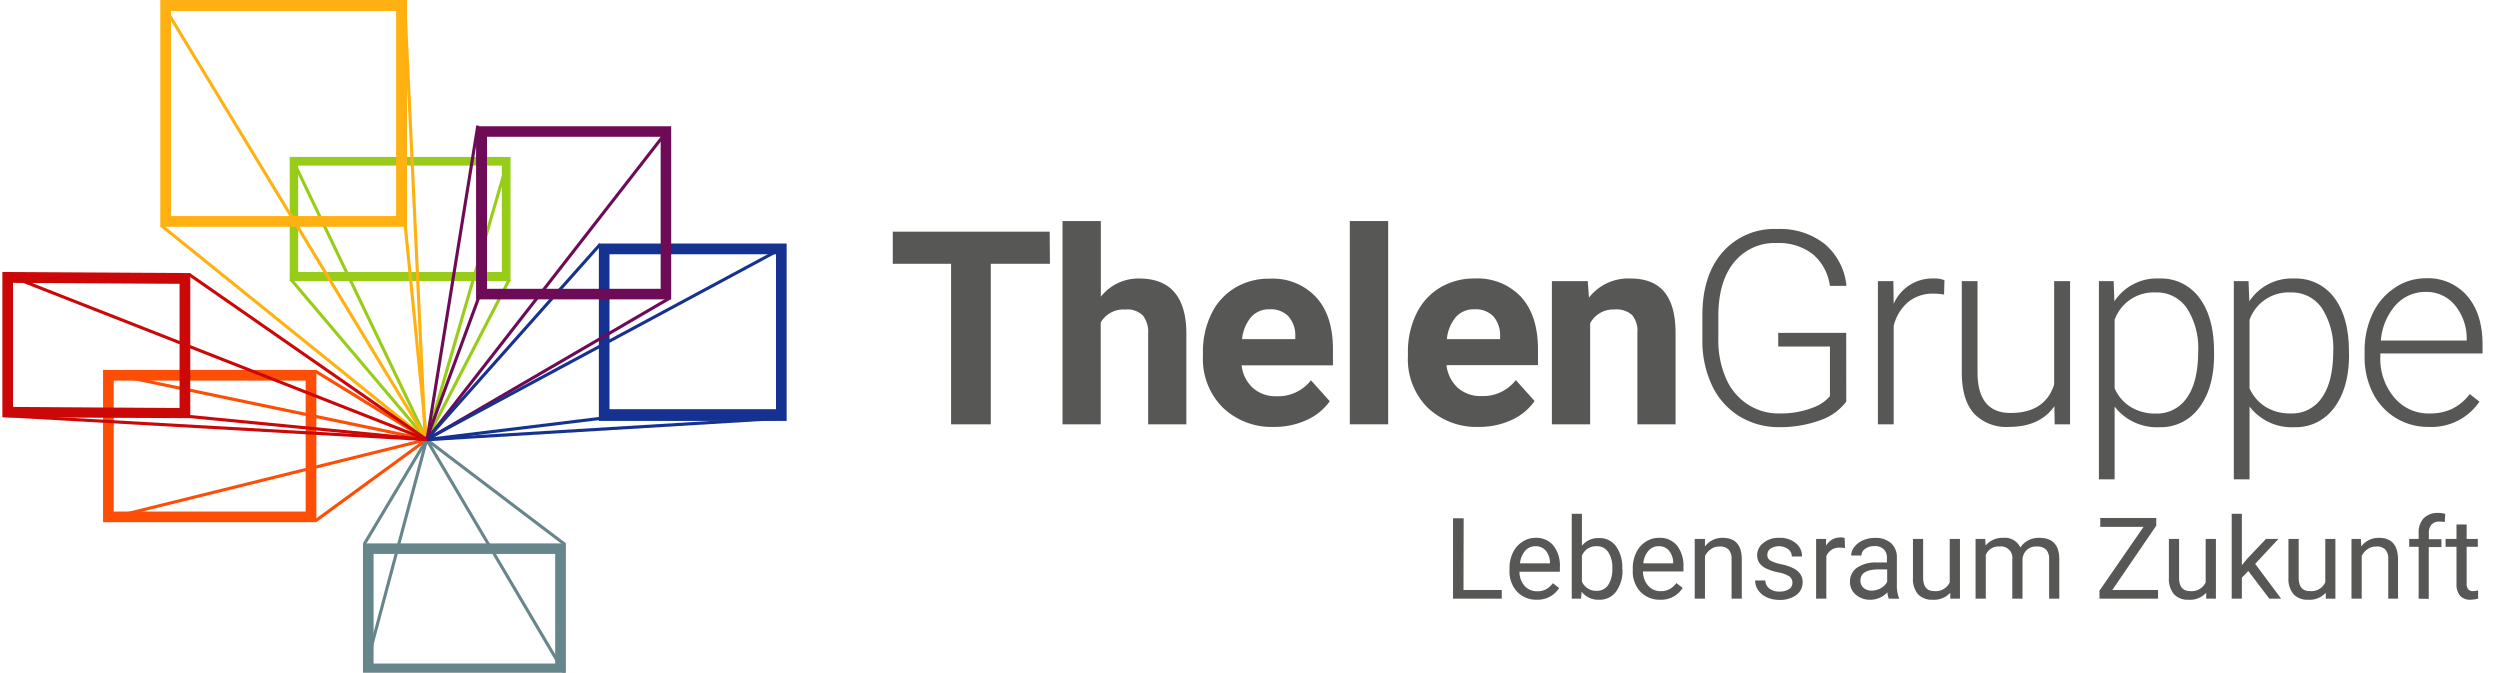 <?xml version="1.0" encoding="UTF-8"?> <svg xmlns="http://www.w3.org/2000/svg" id="Ebene_1" data-name="Ebene 1" width="149.17mm" height="40.14mm" viewBox="0 0 422.84 113.77"><defs><style> .cls-1 { fill: #97cd18; } .cls-2 { fill: #66868b; } .cls-3 { fill: #153290; } .cls-4 { fill: #fe4d04; } .cls-5 { fill: #feb111; } .cls-6 { fill: #6e0b57; } .cls-7 { fill: #cb0807; } .cls-8 { fill: #575756; } </style></defs><g><g><path class="cls-1" d="M84.88,27.89V46H50.43V28H84.88m1.47-1.46H49v21H86.35Z"></path><path class="cls-2" d="M93.9,93.68v18.54H63.19V93.68H93.9m1.81-1.78H61.39V114H95.71Z"></path><path class="cls-3" d="M131.25,43V69.21H103.09V43h28.16m1.8-1.81H101.29v30h31.76Z"></path><rect class="cls-1" x="60.4" y="43" width="0.53" height="35.56" transform="translate(-24.91 53.62) rotate(-40.27)"></rect><rect class="cls-1" x="60.55" y="24.34" width="0.53" height="52.59" transform="translate(-15.91 31.26) rotate(-25.61)"></rect><polygon class="cls-4" points="53.5 88.31 53.19 87.88 71.69 74.37 53.24 63.02 53.52 62.56 72.64 74.33 53.5 88.31"></polygon><polygon class="cls-2" points="95.38 92.29 72.24 74.74 61.84 92.16 61.38 91.88 72.09 73.96 95.7 91.86 95.38 92.29"></polygon><rect class="cls-5" x="49.45" y="27.41" width="0.53" height="57.67" transform="translate(-25.27 59.63) rotate(-51.11)"></rect><rect class="cls-5" x="70.07" y="37.84" width="0.53" height="36.61" transform="translate(-5.22 7.25) rotate(-5.69)"></rect><rect class="cls-5" x="49.64" y="-5.31" width="0.53" height="85.87" transform="translate(-12.28 31.33) rotate(-31.23)"></rect><polygon class="cls-2" points="95.23 113.94 72.26 75.03 61.97 113.57 61.46 113.43 72.07 73.67 72.39 74.21 95.69 113.67 95.23 113.94"></polygon><polygon class="cls-4" points="17.94 88.03 17.81 87.52 70.97 74.37 17.95 63.32 18.05 62.8 73.36 74.32 17.94 88.03"></polygon><rect class="cls-1" x="54.29" y="50.27" width="49.6" height="0.53" transform="translate(8.49 112.37) rotate(-73.79)"></rect><rect class="cls-1" x="63.91" y="60.54" width="30.47" height="0.53" transform="translate(-11.2 103.22) rotate(-62.68)"></rect><rect class="cls-6" x="59.3" y="47.73" width="66.82" height="0.53" transform="translate(-2.11 91.67) rotate(-52.1)"></rect><rect class="cls-6" x="68.93" y="62.12" width="47.62" height="0.53" transform="translate(-18.8 55.19) rotate(-30.24)"></rect><rect class="cls-3" x="64.73" y="57.55" width="44.2" height="0.53" transform="translate(-14.07 84.27) rotate(-48.35)"></rect><rect class="cls-3" x="68.09" y="57.91" width="68.15" height="0.53" transform="translate(-15.37 55.31) rotate(-28.26)"></rect><rect class="cls-3" x="72.1" y="72.26" width="60.78" height="0.53" transform="translate(-4.2 6.34) rotate(-3.47)"></rect><rect class="cls-5" x="69.9" y="0.53" width="0.53" height="73.07" transform="translate(-1.66 3.33) rotate(-2.69)"></rect><path class="cls-4" d="M51.7,64.37V86.51H19.23V64.37H51.7m1.81-1.81H17.43V88.32H53.51Z"></path><path class="cls-6" d="M111.74,23.13V48.84H82.37V23.13h29.37m1.78-1.78h-33V50.63h33Z"></path><path class="cls-7" d="M2.21,47.84,30.37,48v21L2.2,68.82v-21M.4,46V70.57l31.78.15V46.18Z"></path><rect class="cls-3" x="72.06" y="72.27" width="29.75" height="0.53" transform="translate(-8.16 11.09) rotate(-6.97)"></rect><rect class="cls-7" x="36.13" y="21.9" width="0.53" height="76.82" transform="translate(-33.04 72.15) rotate(-68.57)"></rect><rect class="cls-7" x="36.07" y="36.43" width="0.53" height="71.77" transform="translate(-37.92 104.49) rotate(-86.75)"></rect><rect class="cls-7" x="51.83" y="35.91" width="0.53" height="48.9" transform="matrix(0.57, -0.82, 0.82, 0.57, -27.21, 68.62)"></rect><rect class="cls-7" x="51.69" y="52.07" width="0.53" height="40.62" transform="translate(-25.11 117.08) rotate(-84.44)"></rect><path class="cls-5" d="M67,1.85V36.54H28.92V1.85H67M68.84,0H27.11V38.35H68.84Z"></path><rect class="cls-6" x="49.76" y="47.41" width="53.56" height="0.53" transform="translate(17.27 115.63) rotate(-80.82)"></rect><rect class="cls-6" x="63.77" y="62.08" width="25.54" height="0.53" transform="translate(-8.4 112.66) rotate(-69.8)"></rect></g><g><path class="cls-8" d="M177.58,44.61h-10V71.76h-6.72V44.61H151V39.18h26.54Z"></path><path class="cls-8" d="M186.19,50.18a8.07,8.07,0,0,1,6.47-3.08q7.89,0,8,9.15V71.76h-6.47V56.43a4.53,4.53,0,0,0-.89-3.08,3.78,3.78,0,0,0-3-1,4.4,4.4,0,0,0-4.13,2.2V71.76h-6.46V37.38h6.48Z"></path><path class="cls-8" d="M215.48,72.2a11.91,11.91,0,0,1-8.67-3.28,11.61,11.61,0,0,1-3.35-8.7v-.59a14.57,14.57,0,0,1,1.41-6.52,10.37,10.37,0,0,1,4-4.43,11.06,11.06,0,0,1,5.91-1.55,10,10,0,0,1,7.81,3.12c1.91,2.08,2.87,5,2.86,8.89v2.64H210a6.05,6.05,0,0,0,1.89,3.81,5.69,5.69,0,0,0,4,1.42,7,7,0,0,0,5.84-2.7l3.18,3.55a9.68,9.68,0,0,1-4,3.22A13,13,0,0,1,215.48,72.2Zm-.74-19.89a4,4,0,0,0-3.12,1.3,6.77,6.77,0,0,0-1.54,3.74h9v-.52a4.8,4.8,0,0,0-1.17-3.34A4.09,4.09,0,0,0,214.74,52.31Z"></path><path class="cls-8" d="M234.79,71.76H228.3V37.38h6.49Z"></path><path class="cls-8" d="M250.12,72.2a11.93,11.93,0,0,1-8.68-3.28,11.58,11.58,0,0,1-3.31-8.69V59.6a14.58,14.58,0,0,1,1.42-6.52,10.33,10.33,0,0,1,4-4.43,11.12,11.12,0,0,1,5.9-1.55,10.07,10.07,0,0,1,7.82,3.12c1.9,2.09,2.86,5.06,2.86,8.89v2.64H244.65a6.13,6.13,0,0,0,1.89,3.81,5.74,5.74,0,0,0,4,1.42,7,7,0,0,0,5.84-2.7l3.18,3.55a9.65,9.65,0,0,1-3.94,3.22A13.05,13.05,0,0,1,250.12,72.2Zm-.74-19.89a4,4,0,0,0-3.13,1.3,6.76,6.76,0,0,0-1.53,3.74h9v-.52a4.85,4.85,0,0,0-1.15-3.34A4.14,4.14,0,0,0,249.38,52.31Z"></path><path class="cls-8" d="M268.55,47.54l.2,2.79a8.43,8.43,0,0,1,7-3.23q3.86,0,5.73,2.25t1.92,6.76V71.76h-6.46V56.27a4.16,4.16,0,0,0-.9-3,4,4,0,0,0-3-.93,4.42,4.42,0,0,0-4.09,2.33V71.76h-6.47V47.54Z"></path><path class="cls-8" d="M312.27,67.92a9.23,9.23,0,0,1-4.49,3.18A19.6,19.6,0,0,1,301,72.24a12.73,12.73,0,0,1-6.8-1.83,12.27,12.27,0,0,1-4.62-5.19,17.67,17.67,0,0,1-1.65-7.7V53.36q0-6.8,3.42-10.71a11.57,11.57,0,0,1,9.2-3.92,12.18,12.18,0,0,1,8.1,2.55,10.58,10.58,0,0,1,3.65,7.07H309.5a8.49,8.49,0,0,0-2.93-5.4,9.44,9.44,0,0,0-6.05-1.85,8.81,8.81,0,0,0-7.22,3.25c-1.78,2.17-2.67,5.21-2.67,9.16v3.85a16.13,16.13,0,0,0,1.27,6.57,9.9,9.9,0,0,0,3.63,4.41A9.39,9.39,0,0,0,301,69.92a15,15,0,0,0,6.1-1.17A6.73,6.73,0,0,0,309.51,67V58.61h-8.75V56.29h11.5Z"></path><path class="cls-8" d="M328.81,49.82a10,10,0,0,0-1.81-.16,6.56,6.56,0,0,0-4.24,1.4,7.64,7.64,0,0,0-2.47,4.07V71.76h-2.67V47.54h2.62l.05,3.85a7.11,7.11,0,0,1,6.82-4.29,4.28,4.28,0,0,1,1.77.29Z"></path><path class="cls-8" d="M347.47,68.69q-2.42,3.51-7.72,3.51a7.53,7.53,0,0,1-5.89-2.28c-1.33-1.5-2-3.71-2.05-6.65V47.54h2.66V62.93q0,6.92,5.6,6.91,5.81,0,7.36-4.8V47.54h2.69V71.76h-2.6Z"></path><path class="cls-8" d="M374.48,59.93c0,3.78-.83,6.77-2.51,9a8,8,0,0,1-6.71,3.32,9,9,0,0,1-7.6-3.49V81.07H355V47.54h2.49l.13,3.42a8.57,8.57,0,0,1,7.59-3.86A8,8,0,0,1,372,50.38c1.65,2.19,2.48,5.24,2.47,9.13Zm-2.69-.47a12.44,12.44,0,0,0-1.9-7.32,6.12,6.12,0,0,0-5.3-2.68,7,7,0,0,0-6.93,4.63V65.67a7,7,0,0,0,2.74,3.17,7.89,7.89,0,0,0,4.24,1.1,6.08,6.08,0,0,0,5.26-2.7q1.89-2.68,1.89-7.82Z"></path><path class="cls-8" d="M397.31,59.93c0,3.78-.83,6.77-2.5,9a8,8,0,0,1-6.72,3.32,9,9,0,0,1-7.61-3.49V81.07h-2.66V47.54h2.49l.13,3.42A8.59,8.59,0,0,1,388,47.1a8.07,8.07,0,0,1,6.83,3.28c1.64,2.19,2.47,5.24,2.46,9.13Zm-2.68-.47a12.52,12.52,0,0,0-1.9-7.32,6.14,6.14,0,0,0-5.31-2.68,7,7,0,0,0-6.94,4.63V65.67a7.14,7.14,0,0,0,2.76,3.17,7.91,7.91,0,0,0,4.22,1.08,6.06,6.06,0,0,0,5.28-2.7q1.89-2.72,1.89-7.84Z"></path><path class="cls-8" d="M410.79,72.2a10.38,10.38,0,0,1-9.47-5.76,13.32,13.32,0,0,1-1.38-6.1v-1a14.39,14.39,0,0,1,1.35-6.29,10.56,10.56,0,0,1,3.77-4.39,9.24,9.24,0,0,1,5.24-1.6,8.72,8.72,0,0,1,7,3c1.72,2,2.59,4.74,2.59,8.22v1.5H402.6v.52a10.15,10.15,0,0,0,2.34,6.91,7.55,7.55,0,0,0,6,2.72,8.85,8.85,0,0,0,3.79-.78,8.47,8.47,0,0,0,3-2.51l1.63,1.29A9.77,9.77,0,0,1,410.79,72.2Zm-.49-22.83a6.73,6.73,0,0,0-5.1,2.22,10.25,10.25,0,0,0-2.51,6h14.52V57.3a8.86,8.86,0,0,0-2-5.69A6.2,6.2,0,0,0,410.3,49.37Z"></path></g><g><path class="cls-8" d="M247.53,99.78H254v1.47h-8.24V87.65h1.8Z"></path><path class="cls-8" d="M259.94,101.43a4.44,4.44,0,0,1-3.34-1.35,5,5,0,0,1-1.29-3.61v-.32a6.07,6.07,0,0,1,.57-2.68,4.41,4.41,0,0,1,1.61-1.84,4,4,0,0,1,2.24-.67,3.72,3.72,0,0,1,3,1.3,5.54,5.54,0,0,1,1.1,3.71v.72H257a3.56,3.56,0,0,0,.87,2.41A2.78,2.78,0,0,0,260,100a3,3,0,0,0,1.55-.37,3.89,3.89,0,0,0,1.1-1l1.06.82A4.29,4.29,0,0,1,259.94,101.43Zm-.21-9.05a2.28,2.28,0,0,0-1.76.76,3.74,3.74,0,0,0-.88,2.13h5.06v-.13a3.2,3.2,0,0,0-.7-2A2.16,2.16,0,0,0,259.73,92.38Z"></path><path class="cls-8" d="M274.42,96.3a6,6,0,0,1-1.06,3.73,3.41,3.41,0,0,1-2.85,1.4,3.55,3.55,0,0,1-3-1.35l-.09,1.17h-1.58V86.9h1.72v5.4a3.5,3.5,0,0,1,2.89-1.3,3.38,3.38,0,0,1,2.88,1.39,6.09,6.09,0,0,1,1.05,3.8Zm-1.72-.19a4.61,4.61,0,0,0-.69-2.73,2.2,2.2,0,0,0-2-1A2.53,2.53,0,0,0,267.56,94v4.37a2.62,2.62,0,0,0,2.54,1.55,2.24,2.24,0,0,0,1.92-1A4.94,4.94,0,0,0,272.7,96.11Z"></path><path class="cls-8" d="M280.79,101.43a4.46,4.46,0,0,1-3.34-1.35,5,5,0,0,1-1.29-3.61v-.32a5.94,5.94,0,0,1,.58-2.68,4.32,4.32,0,0,1,1.6-1.84,4,4,0,0,1,2.23-.67,3.74,3.74,0,0,1,3.07,1.3,5.55,5.55,0,0,1,1.09,3.67v.72h-6.84a3.62,3.62,0,0,0,.88,2.41,2.71,2.71,0,0,0,2.11.92,3,3,0,0,0,1.55-.37,3.93,3.93,0,0,0,1.11-1l1.06.82A4.27,4.27,0,0,1,280.79,101.43Zm-.22-9.05a2.2,2.2,0,0,0-1.74.76,3.56,3.56,0,0,0-.88,2.13H283v-.13a3.27,3.27,0,0,0-.71-2A2.14,2.14,0,0,0,280.57,92.38Z"></path><path class="cls-8" d="M288.37,91.15v1.27a3.65,3.65,0,0,1,3-1.46c2.14,0,3.21,1.21,3.23,3.61v6.68h-1.73V94.56a2.24,2.24,0,0,0-.5-1.61,2,2,0,0,0-1.52-.52,2.38,2.38,0,0,0-1.48.45,3,3,0,0,0-1,1.16v7.21h-1.73V91.15Z"></path><path class="cls-8" d="M303.16,98.57a1.27,1.27,0,0,0-.53-1.09,5,5,0,0,0-1.84-.67,9.1,9.1,0,0,1-2.09-.67,3.15,3.15,0,0,1-1.14-.94,2.33,2.33,0,0,1-.36-1.29,2.58,2.58,0,0,1,1.05-2.09,4,4,0,0,1,2.68-.86,4.13,4.13,0,0,1,2.79.89,2.8,2.8,0,0,1,1.07,2.26h-1.73a1.53,1.53,0,0,0-.6-1.22,2.67,2.67,0,0,0-3-.1,1.27,1.27,0,0,0-.54,1.07,1.08,1.08,0,0,0,.5.94,6.43,6.43,0,0,0,1.79.61,8.62,8.62,0,0,1,2.1.69,3,3,0,0,1,1.19,1,2.28,2.28,0,0,1,.39,1.37,2.61,2.61,0,0,1-1.09,2.18,4.69,4.69,0,0,1-2.81.81,5.13,5.13,0,0,1-2.15-.43,3.48,3.48,0,0,1-1.46-1.2,2.84,2.84,0,0,1-.52-1.66h1.72a1.79,1.79,0,0,0,.69,1.37,2.72,2.72,0,0,0,1.72.51,2.89,2.89,0,0,0,1.57-.39A1.24,1.24,0,0,0,303.16,98.57Z"></path><path class="cls-8" d="M312.05,92.7a3.49,3.49,0,0,0-.85-.07,2.28,2.28,0,0,0-2.3,1.44v7.18h-1.73V91.15h1.68v1.16a2.7,2.7,0,0,1,2.4-1.41A1.53,1.53,0,0,1,312,91Z"></path><path class="cls-8" d="M319.46,101.25a4,4,0,0,1-.24-1.07,3.87,3.87,0,0,1-2.88,1.25,3.61,3.61,0,0,1-2.44-.84,2.75,2.75,0,0,1-1-2.15A2.85,2.85,0,0,1,314.1,96a5.7,5.7,0,0,1,3.37-.87h1.68v-.8a1.94,1.94,0,0,0-.54-1.43,2.13,2.13,0,0,0-1.6-.54,2.49,2.49,0,0,0-1.55.47,1.34,1.34,0,0,0-.62,1.12H313.1a2.34,2.34,0,0,1,.54-1.45,3.71,3.71,0,0,1,1.45-1.12,5.15,5.15,0,0,1,2-.41,4,4,0,0,1,2.74.87,3.2,3.2,0,0,1,1,2.4v4.66a5.81,5.81,0,0,0,.35,2.22v.15Zm-2.87-1.36a3.2,3.2,0,0,0,1.54-.42,2.65,2.65,0,0,0,1.06-1.09V96.3h-1.36c-2.11,0-3.16.62-3.16,1.86a1.58,1.58,0,0,0,.53,1.27A2.08,2.08,0,0,0,316.59,99.89Z"></path><path class="cls-8" d="M329.86,100.25a3.72,3.72,0,0,1-3,1.18,3.19,3.19,0,0,1-2.46-.93,4,4,0,0,1-.85-2.78V91.15h1.72v6.52c0,1.53.62,2.3,1.87,2.3a2.6,2.6,0,0,0,2.63-1.48V91.15h1.73v10.1h-1.64Z"></path><path class="cls-8" d="M335.78,91.15l.05,1.12a3.71,3.71,0,0,1,3-1.31,2.87,2.87,0,0,1,2.88,1.63,3.67,3.67,0,0,1,1.3-1.18,3.87,3.87,0,0,1,1.91-.45c2.22,0,3.34,1.17,3.38,3.51v6.78h-1.72V94.58a2.32,2.32,0,0,0-.5-1.62,2.2,2.2,0,0,0-1.66-.53,2.26,2.26,0,0,0-1.6.57,2.37,2.37,0,0,0-.74,1.54v6.71h-1.73V94.62a1.93,1.93,0,0,0-1.62-2.19h0a1.63,1.63,0,0,0-.54,0,2.29,2.29,0,0,0-2.32,1.44v7.38h-1.73V91.15Z"></path><path class="cls-8" d="M357.27,99.78H365v1.47h-9.9V99.89l7.45-10.78h-7.32v-1.5h9.47V88.9Z"></path><path class="cls-8" d="M373.15,100.25a3.71,3.71,0,0,1-3,1.18,3.16,3.16,0,0,1-2.45-.93,4,4,0,0,1-.86-2.78V91.15h1.72v6.52c0,1.53.62,2.3,1.87,2.3a2.6,2.6,0,0,0,2.63-1.48V91.15h1.73v10.1h-1.64Z"></path><path class="cls-8" d="M380.27,96.57l-1.09,1.13v3.55h-1.72V86.9h1.72v8.68l.93-1.12,3.15-3.31h2.1l-3.93,4.21,4.39,5.89h-2Z"></path><path class="cls-8" d="M393.38,100.25a3.72,3.72,0,0,1-3,1.18,3.19,3.19,0,0,1-2.46-.93,4,4,0,0,1-.86-2.78V91.15h1.73v6.52c0,1.53.62,2.3,1.87,2.3a2.6,2.6,0,0,0,2.63-1.48V91.15H395v10.1h-1.63Z"></path><path class="cls-8" d="M399.31,91.15l.06,1.27a3.67,3.67,0,0,1,3-1.46q3.18,0,3.22,3.61v6.68h-1.65V94.56a2.32,2.32,0,0,0-.49-1.61,2,2,0,0,0-1.53-.52,2.35,2.35,0,0,0-1.47.45,2.8,2.8,0,0,0-1,1.16v7.21h-1.73V91.15Z"></path><path class="cls-8" d="M409.08,101.25V92.48h-1.6V91.15h1.6v-1a3.45,3.45,0,0,1,.86-2.51,3.25,3.25,0,0,1,2.46-.89,4.25,4.25,0,0,1,1.18.16l-.09,1.39a4.13,4.13,0,0,0-.93-.08,1.69,1.69,0,0,0-1.3.49,2,2,0,0,0-.45,1.41v1.07h2.12v1.33h-2.14v8.77Z"></path><path class="cls-8" d="M417.2,88.7v2.45h1.89v1.33H417.2v6.27a1.42,1.42,0,0,0,.26.91,1,1,0,0,0,.86.31,3.78,3.78,0,0,0,.82-.12v1.4a6,6,0,0,1-1.33.18,2.22,2.22,0,0,1-1.75-.7,3.06,3.06,0,0,1-.58-2V92.48h-1.84V91.15h1.84V88.7Z"></path></g></g></svg> 